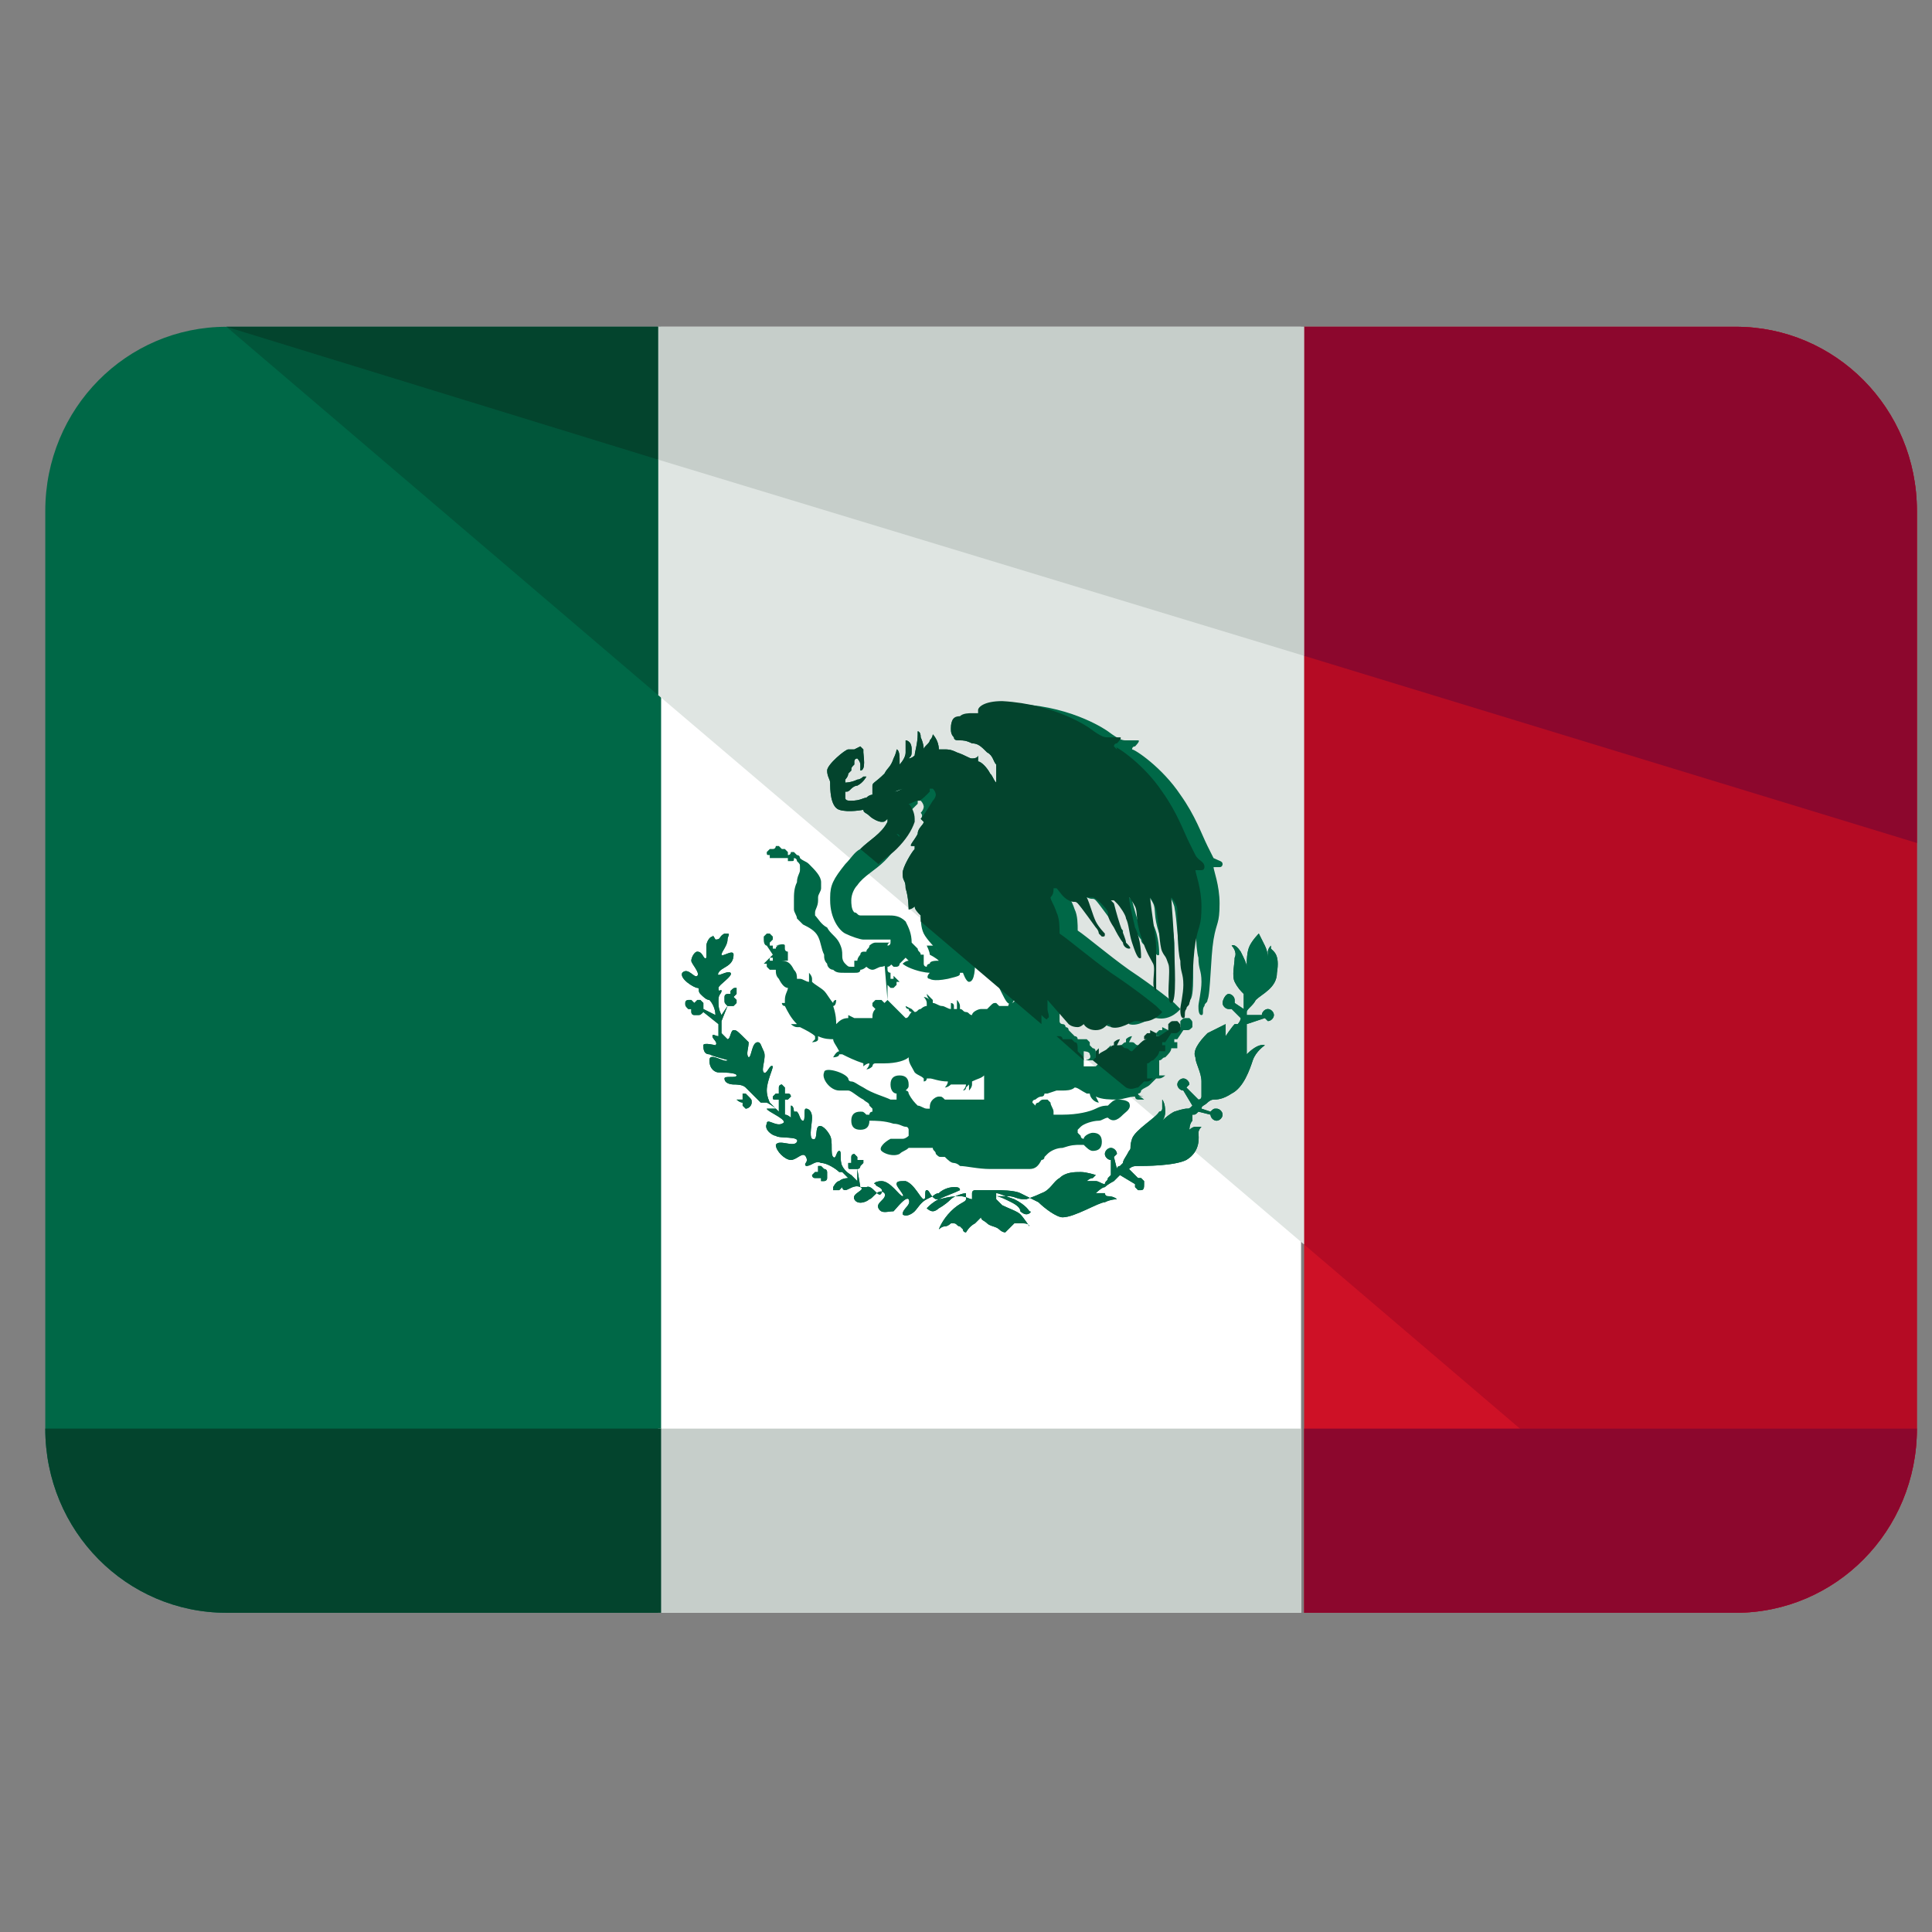 <?xml version="1.0" encoding="utf-8"?>
<!-- Generator: Adobe Illustrator 23.0.2, SVG Export Plug-In . SVG Version: 6.00 Build 0)  -->
<svg version="1.1" id="Capa_1" xmlns="http://www.w3.org/2000/svg" xmlns:xlink="http://www.w3.org/1999/xlink" x="0px" y="0px"
	 viewBox="0 0 512 512" style="enable-background:new 0 0 512 512;" xml:space="preserve">
<rect x="0" y="0" width="512" height="512" fill="#808080" stroke="none"/>
<style type="text/css">
	.st0{fill:#FFFFFF;}
	.st1{fill:#006847;}
	.st2{fill:#CE1126;}
	.st3{fill:#B50B24;}
	.st4{fill:#DFE5E2;}
	.st5{fill:#01563A;}
	.st6{fill:#8C072D;}
	.st7{fill:#C6CECA;}
	.st8{fill:#03442D;}
</style>
<rect x="174.4" y="86.6" class="st0" width="170.4" height="340.8"/>
<path class="st1" d="M174.4,86.6H60c-26.4,0-48,21.6-48,48.8v243.2c0,27.2,21.6,48.8,48,48.8h115.2V86.6H174.4z"/>
<path class="st2" d="M460,86.6H345.6v340.8H460c26.4,0,48-21.6,48-48.8V135.4C508,108.2,486.4,86.6,460,86.6z"/>
<path class="st3" d="M460,86.6H345.6v243.2L460,427.4c26.4,0,48-21.6,48-48.8V135.4C508,108.2,486.4,86.6,460,86.6z"/>
<polygon class="st4" points="345.6,329.8 345.6,86.6 174.4,86.6 174.4,184.2 "/>
<polygon class="st5" points="174.4,86.6 60,86.6 174.4,184.2 "/>
<path class="st6" d="M345.6,427.4H460c26.4,0,48-21.6,48-48.8H345.6V427.4z"/>
<rect x="174.4" y="378.6" class="st7" width="170.4" height="48.8"/>
<path class="st8" d="M12,378.6c0,27.2,21.6,48.8,48,48.8h115.2v-48.8H12z"/>
<path class="st6" d="M460,86.6H345.6v87.2L508,223.4v-88C508,108.2,486.4,86.6,460,86.6z"/>
<polygon class="st7" points="345.6,173.8 345.6,86.6 174.4,86.6 174.4,121.8 "/>
<polygon class="st8" points="174.4,86.6 60,86.6 174.4,121.8 "/>
<path id="SVGCleanerId_0" class="st1" d="M336.8,251.4C336.8,250.6,336.8,250.6,336.8,251.4c0-0.8,0-0.8,0-0.8s-0.8,0.8-0.8,1.6
	c0,0,0,0.8,0,1.6c0,0,0-1.6-0.8-3.2c-0.8-1.6-1.6-3.2-1.6-3.2l0,0l0,0c0,0-1.6,1.6-2.4,3.2c-0.8,1.6-0.8,4-0.8,5.6
	c0-0.8-0.8-2.4-1.6-4c-1.6-2.4-2.4-1.6-2.4-1.6l0,0l0,0l0,0c0,0,1.6,1.6,0.8,3.2c0,1.6-0.8,4.8,0,6.4c0.8,1.6,1.6,2.4,2.4,3.2
	c0,0.8,0,2.4,0,3.2l0,0v0.8l-2.4-1.6c0,0,0,0,0-0.8c0-0.8-0.8-1.6-1.6-1.6s-1.6,1.6-1.6,2.4c0,0.8,0.8,1.6,1.6,1.6h0.8l2.4,2.4
	c0,0.8-0.8,1.6-0.8,1.6s0,0-0.8,0l0,0c-0.8,0.8-2.4,3.2-2.4,3.2s0-0.8,0-1.6c0-0.8,0-1.6,0-1.6l0,0l0,0c0,0-1.6,0.8-4.8,2.4
	c-2.4,2.4-4,4.8-3.2,6.4c0,1.6,1.6,4,1.6,6.4c0,1.6,0,4,0,4l0,0c0,0,0,0.8-0.8,0.8l-3.2-3.2l0.8-0.8c0-0.8-0.8-1.6-1.6-1.6
	c-0.8,0-1.6,0.8-1.6,1.6s0.8,1.6,1.6,1.6l0,0l2.4,4c-0.8,0.8-0.8,0.8-1.6,0.8c0,0-0.8,0-3.2,0.8c-1.6,0.8-3.2,2.4-3.2,2.4
	s0.8-0.8,0.8-2.4c0-2.4-0.8-3.2-0.8-3.2l0,0l0,0c0,0,0,0.8,0,1.6v0.8c0,0,0,0.8-0.8,0.8c-0.8,1.6-6.4,4.8-7.2,7.2
	c-0.8,2.4,0,2.4-0.8,3.2c-0.8,1.6-1.6,2.4-1.6,3.2c0,0,0,0-0.8,0.8c0,0-0.8,0-0.8,0.8l-0.8-3.2l0.8-0.8c0-0.8-0.8-1.6-1.6-1.6
	c-0.8,0-1.6,0.8-1.6,1.6c0,0.8,0.8,1.6,1.6,1.6l0,0v4l-0.8,0.8c0,0.8-0.8,0.8-0.8,1.6l0,0l0,0l0,0c-0.8,0-1.6-0.8-2.4-0.8
	s-1.6,0-2.4,0c0,0,0.8-0.8,1.6-0.8c0.8-0.8,0.8-0.8,0.8-0.8l0,0c0,0-2.4-0.8-4-0.8s-4,0-5.6,1.6c-1.6,0.8-2.4,3.2-4.8,4
	c-1.6,0.8-4,1.6-4,1.6s0,0-0.8,0c-1.6,0-2.4-0.8-4-0.8s-3.2,0-3.2,0c0-0.8,0-0.8,0-0.8s0,0,0-0.8h-1.6l0,0H260l0,0l0,0h-1.6
	c0,0-0.8,0-0.8,0.8c0,0,0,0.8,0,1.6c-0.8,0-1.6-0.8-3.2-0.8c-3.2,0-4.8,0.8-5.6,0.8H248c-1.6-0.8-1.6-2.4-2.4-2.4
	c-0.8,0,0,2.4-0.8,2.4s-2.4-4-4.8-4.8c-1.6,0-2.4,0-2.4,0.8s2.4,3.2,1.6,3.2c-0.8,0-3.2-4-5.6-4c-1.6,0-2.4,0.8-1.6,0.8
	c0,0.8,2.4,0.8,1.6,2.4c-0.8,1.6-2.4-2.4-4-1.6c-0.8,0-1.6,0-1.6,0l0,0l-0.8-4.8c0,0,0.8,0,0.8-0.8l0.8-0.8c0,0,0,0,0-0.8l0,0
	c0,0,0,0-0.8,0c0,0,0,0-0.8,0l0,0v-0.8l-0.8-0.8c0,0-0.8,0-0.8,0.8v0.8v0.8h-0.8c0,0,0,0,0,0.8l0,0c0,0.8,0,0.8,0.8,0.8
	c0,0,0.8,0,1.6,0l0,0v3.2c-0.8-0.8-1.6-1.6-1.6-1.6l0,0c0,0-1.6-0.8-2.4-2.4c-0.8-1.6,0-4-0.8-4s-0.8,2.4-1.6,1.6s0-4-0.8-5.6
	s-2.4-3.2-3.2-2.4c-0.8,0.8,0,4-1.6,3.2c-0.8-0.8,0-4,0-5.6s-0.8-2.4-1.6-2.4s0,3.2-0.8,3.2s-0.8-1.6-1.6-2.4c-0.8,0-0.8,0-0.8,0
	s0-1.6-0.8-1.6c0,0,0,0,0,0.8s0,1.6,0,2.4c0,0-0.8-0.8-1.6-0.8v-4h0.8l0.8-0.8l0,0l0,0l0,0l0,0c0,0,0-0.8-0.8-0.8c0,0,0,0-0.8,0V289
	c0-0.8,0-0.8,0-0.8l-0.8-0.8c0,0-0.8,0-0.8,0.8v0.8v0.8l0,0h-0.8c0,0,0,0-0.8,0.8l0,0c0,0.8,0,0.8,0.8,0.8h0.8v3.2
	c-0.8-0.8-1.6-1.6-2.4-2.4c0,0-0.8-1.6-0.8-3.2c0-2.4,1.6-5.6,1.6-6.4c-0.8-0.8-1.6,2.4-2.4,1.6s0.8-4,0-5.6s-0.8-2.4-1.6-2.4
	c-1.6,0-1.6,4-2.4,4c-0.8-0.8,0-2.4,0-4c-3.2-3.2-3.2-3.2-4-3.2s-0.8,2.4-1.6,2.4c0,0-0.8-0.8-1.6-1.6c0-0.8,0-1.6,0-3.2l1.6-4h0.8
	c0.8,0,0.8,0,0.8,0l0.8-0.8V265l-0.8-0.8l0,0l0.8-0.8l0,0l0,0v-0.8v-0.8l0,0c-0.8,0-0.8,0-1.6,0.8v0.8l0,0l0,0l0,0c0,0,0,0-0.8,0
	c0,0-0.8,0-0.8,0.8v0.8c0,0.8,0,0.8,0.8,1.6l-1.6,2.4c-0.8-1.6-0.8-2.4-0.8-4s0.8-1.6,0.8-2.4s-0.8,0.8-0.8-0.8c0-0.8,4-3.2,3.2-4
	c-0.8-0.8-4,1.6-3.2,0s4-1.6,4-4.8c0-1.6-3.2,0.8-3.2,0s1.6-2.4,1.6-4c0-0.8,0.8-1.6,0-1.6c0,0,0,0-0.8,0c-1.6,0.8-0.8,1.6-2.4,1.6
	c0,0-0.8-1.6-0.8-0.8c-0.8,0-1.6,1.6-1.6,2.4c0,0.8,0,2.4,0,3.2c-0.8,0.8-0.8-1.6-2.4-1.6c-0.8,0-1.6,1.6-1.6,2.4s2.4,3.2,1.6,4
	c-0.8,0.8-2.4-2.4-4-0.8c-0.8,1.6,3.2,4,4,4s0,0.8,0.8,1.6c0.8,0.8,1.6,1.6,2.4,1.6c0.8,0.8,1.6,2.4,1.6,4l-3.2-1.6v-0.8v-0.8
	l-0.8-0.8h-0.8c0,0,0,0-0.8,0.8c0,0,0,0-0.8-0.8l0,0l0,0h-0.8c0,0-0.8,0-0.8,0.8l0,0c0,0.8,0,0.8,0.8,1.6c0,0,0,0,0.8,0l0,0l0,0l0,0
	c0,0,0,0,0,0.8c0,0,0,0.8,0.8,0.8h0.8c0.8,0,0.8,0,1.6-0.8l4,3.2c0,1.6,0,2.4,0,2.4l0,0l0,0v0.8c-0.8,0-1.6-0.8-1.6,0
	s1.6,1.6,0.8,2.4c0,0-3.2-0.8-3.2,0s0,2.4,1.6,2.4c1.6,0.8,5.6,1.6,4.8,1.6c-0.8,0.8-4.8-2.4-4.8,0s1.6,3.2,2.4,3.2
	c0.8,0,4.8,0,4.8,0.8s-3.2,0-3.2,0.8c0,1.6,2.4,1.6,2.4,1.6c0.8,0,2.4,0,3.2,0.8s3.2,3.2,4,4l0,0l0,0h-2.4c0-0.8,0-0.8-0.8-1.6
	l-0.8-0.8l0,0l0,0c0,0,0,0-0.8,0c0,0,0,0,0,0.8l0,0c0,0,0,0,0,0.8H196c-0.8,0-0.8,0-0.8,0l0,0l0,0l0,0c0,0,0.8,0.8,1.6,0.8l0,0l0,0
	l0,0v0.8c0,0,0,0,0.8,0.8l0,0c0.8,0,1.6-0.8,1.6-1.6h4c1.6,0.8,2.4,1.6,2.4,1.6l0,0l0,0l0,0l0,0c-0.8,0-2.4,0-2.4,0
	c0,0.8,6.4,3.2,4,4c-1.6,0.8-4-1.6-4,0c-0.8,1.6,1.6,3.2,2.4,3.2c0.8,0.8,6.4,0,5.6,1.6c-0.8,1.6-4.8-0.8-5.6,0.8c0,1.6,2.4,4,4,4
	s3.2-2.4,4-0.8s-0.8,1.6,0,2.4c1.6,0,2.4-1.6,4-0.8c1.6,0,4,1.6,4.8,2.4h-3.2c0,0,0-0.8-0.8-0.8l-0.8-0.8h-0.8v0.8c0,0,0,0,0,0.8
	l0,0c-0.8,0-0.8,0-0.8,0l-0.8,0.8c0,0,0,0.8,0.8,0.8h0.8h0.8l0,0v0.8h0.8l0,0c0,0,0.8,0,0.8-0.8v-0.8v-0.8h4
	c0.8,0.8,1.6,1.6,1.6,1.6s-1.6,0-2.4,0.8c-0.8,0-1.6,1.6-1.6,1.6s0,0,0,0.8l0,0l0,0l0,0l0,0h1.6l0.8-0.8c0,0,0,0.8,0.8,0.8
	s2.4-1.6,4-0.8c1.6,0.8-2.4,1.6-1.6,3.2s3.2,0.8,4,0c0.8,0,2.4-3.2,4-1.6c0.8,1.6-2.4,2.4-1.6,4c0.8,1.6,2.4,0.8,4,0.8
	c0.8-0.8,3.2-4,4-3.2c0.8,1.6-1.6,2.4-1.6,4c0.8,0.8,2.4,0,3.2-0.8s1.6-2.4,3.2-3.2c1.6-0.8,1.6-0.8,1.6-0.8l0,0
	c0,0,0.8-0.8,1.6-0.8c0.8-0.8,2.4-1.6,4-1.6c0.8,0,1.6,0,1.6,0.8c-1.6,0.8-4,1.6-5.6,2.4s-2.4,1.6-3.2,2.4l0,0c0,0,0.8,0.8,1.6,0.8
	s1.6-0.8,1.6-0.8s1.6-0.8,3.2-2.4c0.8-0.8,3.2-1.6,4-1.6c0,0.8,0,0.8,0,1.6c0,0.8-1.6,0.8-4,3.2c-2.4,2.4-3.2,4.8-3.2,4.8
	s0.8-0.8,1.6-0.8s1.6-0.8,1.6-0.8l0,0c0,0,0,0,0.8,0s0.8,0.8,1.6,0.8c0,0,0,0,0.8,0.8c0,0.8,0.8,0.8,0.8,0.8s0.8-1.6,2.4-2.4
	c0,0,0.8-0.8,1.6-1.6c0,0.8,0.8,0.8,1.6,1.6c0.8,0.8,2.4,0.8,3.2,1.6c0.8,0.8,1.6,0.8,1.6,0.8l0.8-0.8l0.8-0.8l0,0c0,0,0,0,0.8-0.8
	c0.8,0,0.8,0,0.8,0l0,0c0,0,0,0,1.6,0s1.6,0.8,1.6,0.8s-1.6-2.4-2.4-3.2c-0.8-0.8-3.2-1.6-4.8-2.4c-0.8-0.8-1.6-1.6-1.6-1.6l0,0V317
	c0.8,0,2.4,0.8,4,1.6c1.6,0.8,2.4,1.6,2.4,2.4c0,0,0.8,0.8,1.6,0.8c0.8,0,1.6-0.8,0.8-0.8l0,0l0,0l0,0l0,0c0,0-0.8-1.6-4-3.2
	c-2.4-0.8-4-1.6-4.8-1.6c0,0,0,0,0-0.8c0.8,0,4.8,0,6.4,0.8s3.2,1.6,4.8,2.4c1.6,1.6,4.8,4,6.4,4c3.2,0,9.6-4,11.2-4
	c1.6-0.8,3.2-0.8,3.2-0.8l0,0l0,0l0,0l0,0l0,0l0,0l0,0c0,0,0,0-0.8,0c0,0,0,0,0.8,0c0,0-0.8-0.8-2.4-0.8c-0.8,0-0.8-0.8-0.8-0.8
	c-0.8,0-2.4,0-2.4,0s1.6-1.6,2.4-1.6c0.8-0.8,2.4-1.6,2.4-1.6l0,0c0,0,0.8-0.8,1.6-1.6l4,2.4l0,0v0.8l0,0l0,0l0,0l0.8,0.8h0.8
	c0.8,0,0.8-0.8,0.8-1.6V313l-0.8-0.8h-0.8l0,0l-2.4-2.4c0.8-0.8,1.6-0.8,2.4-0.8c1.6,0,9.6,0,12.8-1.6c4-2.4,3.2-6.4,3.2-7.2
	c0-0.8,0.8-1.6,0.8-1.6s-0.8,0-1.6,0c-0.8,0-1.6,0.8-1.6,0.8s0-1.6,0.8-2.4c0-0.8,0-0.8,0-1.6l0,0l0,0c0.8,0,0.8,0,1.6-0.8l3.2,0.8
	c0,0.8,0.8,1.6,1.6,1.6c0.8,0,1.6-0.8,1.6-1.6c0-0.8-0.8-1.6-1.6-1.6c-0.8,0-0.8,0-1.6,0.8l-2.4-0.8c0-0.8,0.8-0.8,1.6-1.6
	c0,0,0.8-0.8,1.6-0.8c0.8,0,2.4,0,4.8-1.6c3.2-1.6,4.8-6.4,5.6-8.8c0.8-2.4,3.2-4,3.2-4l0,0c0,0-1.6-0.8-4.8,2.4c0,0,0-2.4,0-4
	c0-0.8,0-1.6,0-2.4v-0.8l0,0v-0.8l4.8-1.6l0.8,0.8c0.8,0,1.6-0.8,1.6-1.6c0-0.8-0.8-1.6-1.6-1.6c-0.8,0-1.6,0.8-1.6,1.6h-4v-0.8
	c0-0.8,1.6-1.6,2.4-3.2c1.6-1.6,5.6-3.2,5.6-7.2l0,0C339.2,253,337.6,252.2,336.8,251.4z M224.8,304.2L224.8,304.2L224.8,304.2
	L224.8,304.2z M264,317.8C264,317.8,263.2,317.8,264,317.8C263.2,317.8,263.2,317.8,264,317.8L264,317.8z M295.2,313L295.2,313
	L295.2,313z M316.8,294.6L316.8,294.6L316.8,294.6z"/>
<g>
	<path class="st1" d="M190.4,273L190.4,273L190.4,273z"/>
	<path class="st1" d="M203.2,250.6l1.6,2.4l-0.8,0.8h0.8v0.8H204v-0.8l-1.6,1.6c0,0,0,0,0.8,0v0.8l0.8,0.8c0,0,0.8,0,1.6,0l0,0
		c0,0.8,0,1.6,0.8,2.4c0.8,1.6,1.6,2.4,2.4,2.4c0,0.8-0.8,1.6-0.8,3.2v0.8l0,0h-0.8c0,0,0,0.8,0.8,0.8l0,0c0.8,1.6,1.6,3.2,3.2,4.8
		l0,0h-1.6c0,0,0.8,0.8,1.6,0.8h0.8c1.6,0.8,3.2,1.6,4,2.4c0,0,0,0,0,0.8l-0.8,0.8l0,0c0,0,1.6,0,1.6-0.8v-0.8
		c1.6,0.8,3.2,0.8,4,0.8l0,0l0,0l0,0c0,0.8,0.8,1.6,1.6,3.2l0,0c-0.8,0-1.6,1.6-1.6,1.6s1.6,0,1.6-0.8c0,0,0,0,0.8,0
		c1.6,0.8,3.2,1.6,5.6,2.4c0,0.8,0,0.8,0,0.8s0.8-0.8,1.6-0.8l0,0l0,0l0,0c0,0.8-0.8,1.6-0.8,1.6s0.8,0,1.6-0.8c0,0,0-0.8,0.8-0.8
		h0.8c0.8,0,0.8,0,1.6,0c3.2,0,5.6-0.8,6.4-1.6c0,1.6,0.8,2.4,1.6,4c0.8,0.8,1.6,0.8,2.4,1.6v0.8H244h0.8c0,0,0.8,0,0.8-0.8h0.8
		c0.8,0,2.4,0.8,4.8,0.8c0,0.8-0.8,1.6-0.8,1.6s0.8,0,1.6-0.8l0,0c0.8,0,1.6,0,1.6,0c0.8,0,1.6,0,2.4,0l0,0c0,0.8-0.8,1.6-0.8,1.6
		s0.8,0,0.8-0.8l0.8-0.8c0,0.8,0,1.6,0,1.6s0.8-0.8,0.8-1.6c0,0,0,0,0-0.8l0,0c1.6-0.8,2.4-0.8,3.2-1.6c0,0,0,0,0,0.8s0,1.6,0,3.2
		c0,0.8,0,1.6,0,2.4c-0.8,0-0.8,0-1.6,0l0,0c-0.8,0-3.2,0-3.2,0l0,0c0,0,0,0-0.8,0h-0.8c0,0,0,0-0.8,0s-1.6,0-1.6,0l0,0h-0.8h-0.8
		l0,0c-0.8-0.8-0.8-0.8-1.6-0.8l0,0c-0.8,0-1.6,0.8-1.6,0.8c-0.8,0.8-0.8,1.6-0.8,2.4l0,0c0,0,0,0-0.8,0s-1.6-0.8-2.4-0.8
		c-0.8-0.8-1.6-1.6-2.4-3.2c0-0.8-0.8-0.8-0.8-0.8c0.8-0.8,0.8-0.8,0.8-1.6c0-1.6-0.8-2.4-2.4-2.4s-2.4,0.8-2.4,2.4s0.8,2.4,1.6,2.4
		v0.8v0.8l0,0l0,0l0,0c0,0-0.8,0-1.6,0c-1.6-0.8-4.8-1.6-7.2-3.2c-1.6-0.8-2.4-1.6-3.2-1.6s-0.8-0.8-0.8-0.8l0,0
		c-0.8-1.6-6.4-3.2-6.4-1.6c-0.8,1.6,1.6,4.8,4,4.8c0.8,0,1.6,0,2.4,0c0.8,0,2.4,1.6,4,2.4c0.8,0.8,1.6,0.8,1.6,1.6l0.8,0.8l0,0l0,0
		v0.8c0,0-0.8,0-0.8,0.8c0,0,0,0-0.8,0c-0.8-0.8-0.8-0.8-1.6-0.8c-1.6,0-2.4,0.8-2.4,2.4s0.8,2.4,2.4,2.4c1.6,0,2.4-0.8,2.4-2.4l0,0
		c1.6,0,4,0,6.4,0.8c1.6,0,2.4,0.8,3.2,0.8s0.8,0.8,0.8,0.8v0.8l0,0v0.8c0,0-0.8,0.8-1.6,0.8h-0.8l0,0c-0.8,0-1.6,0-2.4,0
		c-1.6,0.8-3.2,2.4-2.4,3.2c0.8,0.8,3.2,1.6,4.8,0.8c0.8-0.8,1.6-0.8,2.4-1.6c0,0,0,0,0.8,0s2.4,0,4,0c0.8,0,1.6,0,1.6,0l0,0
		c0,0.8,0.8,0.8,0.8,1.6c0.8,0.8,0.8,0.8,1.6,0.8c0,0,0,0,0.8,0l0,0c0.8,0.8,1.6,1.6,2.4,1.6c0,0,0.8,0,1.6,0.8c1.6,0,4.8,0.8,8,0.8
		c2.4,0,4,0,6.4,0c0.8,0,1.6,0,2.4,0s0.8,0,1.6,0c1.6,0,2.4-0.8,3.2-2.4c0,0,0.8,0,0.8-0.8c0,0,0,0,0.8-0.8s2.4-1.6,4-1.6
		c2.4-0.8,3.2-0.8,4.8-0.8h0.8c0.8,0.8,1.6,1.6,2.4,1.6c1.6,0,2.4-0.8,2.4-2.4s-0.8-2.4-2.4-2.4c-0.8,0-2.4,0.8-2.4,1.6
		c0,0-0.8,0-0.8-0.8l-0.8-0.8v-0.8l0,0l0,0c0,0,0,0,0.8-0.8s3.2-1.6,4.8-1.6c0.8,0,1.6-0.8,2.4-0.8l0,0l0,0c1.6,1.6,3.2,0,4-0.8
		s2.4-1.6,1.6-3.2c-0.8-0.8-2.4-0.8-3.2-0.8c-0.8,0-1.6,0.8-2.4,1.6c-0.8,0-1.6,0-3.2,0.8s-4.8,1.6-8.8,1.6c-0.8,0-2.4,0-2.4,0v-0.8
		c0-0.8-0.8-1.6-0.8-2.4l-0.8-0.8h-0.8c-0.8,0-0.8,0-1.6,0.8c0,0-0.8,0-0.8,0.8l0,0l-0.8-0.8c0-0.8,0.8-0.8,0.8-0.8s0.8-0.8,1.6-0.8
		c0.8,0,0.8-0.8,0.8-0.8s0,0,0.8,0l2.4-0.8c0.8,0,0.8,0,1.6,0c0.8,0,2.4,0,3.2-0.8c0.8,0,1.6,0.8,3.2,1.6h0.8c0,0,0,0.8,0.8,1.6
		c0.8,0.8,1.6,0.8,1.6,0.8l-0.8-1.6l0,0c1.6,0.8,4,0.8,5.6,0.8l0,0c1.6,0,3.2-0.8,4.8-0.8c0,0,0,0.8,0.8,0.8s1.6,0,1.6,0
		s-0.8-0.8-1.6-0.8c0,0,0,0-0.8-0.8l0,0l0.8,0.8c0.8,0,1.6,0,1.6,0s-1.6,0-1.6-0.8l0,0c0,0,0.8,0,0.8-0.8c0.8-0.8,1.6-0.8,2.4-1.6
		l0.8-0.8c0,0,0,0,0.8-0.8h0.8c0.8,0,1.6-0.8,1.6-0.8H308h-0.8l0,0v-0.8c0-0.8,0-1.6,0-2.4c0,0,0,0,0-0.8c0.8,0,0.8-0.8,1.6-0.8
		c0.8-0.8,1.6-1.6,1.6-2.4l0,0c0,0,0.8,0,1.6,0V277l0,0v-1.6v0.8c0,0,0,0-0.8,0l0,0c0,0,0,0,0-0.8c0,0,0,0,0.8,0l0,0l1.6-2.4h0.8
		c0.8,0,0.8,0,1.6-0.8v-0.8c0-0.8,0-0.8-0.8-1.6l0,0h-0.8c-0.8,0-0.8,0-1.6,0.8v0.8c0,0,0,0,0,0.8l-2.4,1.6l0,0l0,0l0,0h-0.8V273
		l0,0l-1.6-0.8c0,0,0,0,0,0.8h-0.8l-0.8,0.8l0,0v0.8h0.8c-0.8,0-1.6,0.8-2.4,1.6c-0.8,0.8-0.8,0.8-1.6,1.6c-0.8,0-0.8-0.8-1.6-0.8
		c-0.8,0-0.8-0.8-1.6-0.8h-0.8l0,0l0,0l0,0l0.8-1.6c0,0-0.8,0-1.6,0.8v0.8c-0.8,0-0.8,0.8-1.6,0.8c-0.8,0.8-1.6,0.8-2.4,1.6l0,0
		c0-0.8,0-1.6,0-1.6l-0.8,0.8c0,0,0,0.8,0,1.6l0,0c-0.8,0.8-1.6,1.6-2.4,2.4l-0.8,0.8c0,0-0.8,0-1.6,0l0,0c-0.8,0-1.6,0-1.6,0
		s0,0,0-0.8l0,0l0,0l0,0c0-0.8,0-0.8,0-1.6c0-0.8,0-1.6,0-1.6s1.6,0,1.6,0.8c0.8,1.6-1.6,1.6-1.6,1.6s0.8,0,1.6,0l0,0h0.8
		c0,0,0.8,0,0.8-0.8l0,0l0,0v-0.8c0-0.8,0-1.6-0.8-1.6l0,0l0,0l0,0l0,0c-0.8-0.8-0.8-0.8-0.8-0.8l0,0l0,0l0,0l0,0v-0.8l-0.8-0.8
		h-0.8c-0.8,0-0.8,0-1.6,0c0,0,0-0.8-0.8-0.8l-0.8-0.8l0,0l0,0c0,0,0,0-0.8-0.8c0-0.8-0.8-0.8-0.8-0.8l0,0c0,0,0-0.8-0.8-0.8
		c0,0-0.8,0-0.8-0.8s0-1.6,0-2.4c0.8,0.8,1.6,1.6,1.6,0.8c0.8,0,0-1.6,0-2.4c0,0,0-0.8,0-1.6c0,0,0,0,0-0.8l5.6,6.4
		c0,0,0.8,0.8,2.4,0.8c0.8,0,1.6-0.8,1.6-0.8s0.8,1.6,3.2,1.6c1.6,0,2.4-0.8,3.2-1.6c0.8,0,0.8,0.8,0.8,0.8c2.4,0.8,5.6-1.6,6.4-1.6
		h0.8c4,0.8,6.4-2.4,6.4-2.4l-1.6-1.6l0,0l0,0l0,0l0,0c0,0-4.8-4-12-8.8c-5.6-4-11.2-8.8-13.6-10.4c0-1.6,0-4-0.8-5.6
		c-0.8-2.4-1.6-3.2-1.6-4c0.8-0.8,0.8-1.6,0.8-2.4c0,0,0,0,0.8,0c0.8,0.8,1.6,2.4,3.2,3.2s1.6,0,2.4,0.8s4.8,6.4,4.8,6.4l0,0
		c0.8,0.8,0.8,1.6,0.8,1.6l0,0l0.8,0.8c0.8,0,0.8,0,0.8-0.8c0,0-1.6-1.6-2.4-3.2c-0.8-1.6-1.6-4.8-2.4-6.4l0,0c0,0,0.8,0,1.6,0
		c0.8,0,4,3.2,4,4s0,1.6,1.6,4c1.6,3.2,2.4,4,2.4,4l0,0l0,0c0,0.8,0.8,1.6,1.6,1.6c0.8,0,0-0.8-0.8-1.6c0-0.8-0.8-2.4-1.6-4.8
		c-0.8-2.4-1.6-5.6-1.6-5.6s0,0-0.8-0.8c0,0,0,0,0.8,0l0.8,0.8l0,0c0.8,0.8,2.4,3.2,2.4,4c0.8,1.6,0.8,4,1.6,6.4
		c0.8,2.4,1.6,4.8,2.4,4c0-0.8,0-4.8-1.6-8c-0.8-3.2-1.6-7.2-1.6-8l0,0c0,0,0.8,0.8,1.6,2.4c0.8,1.6,0,3.2,1.6,8s2.4,5.6,3.2,7.2
		c0.8,1.6-0.8,6.4,0.8,7.2c0,0,0-8,0-10.4s0-2.4-0.8-8s-0.8-6.4-0.8-6.4l0,0c0,0,0.8,0.8,1.6,3.2c0.8,4,0.8,9.6,1.6,11.2
		c0.8,1.6,0.8,0.8,1.6,3.2c0.8,1.6-0.8,10.4,0.8,10.4c1.6,0,0.8-11.2,0.8-14.4s-0.8-12.8-0.8-13.6l0,0c0.8,0.8,1.6,2.4,1.6,3.2l0,0
		l0,0c0,2.4,0,11.2,0.8,13.6c0,3.2,0.8,3.2,0.8,6.4c0,2.4-0.8,5.6-0.8,6.4s0,2.4,0.8,2.4s0-1.6,0.8-2.4c0-0.8,0.8-0.8,0.8-1.6
		c0.8-1.6,0.8-11.2,1.6-16s1.6-4,1.6-9.6c0-4.8-1.6-8.8-1.6-9.6c0.8,0,0.8,0,1.6,0c0.8,0,0.8-0.8,0.8-0.8c0-0.8-0.8-0.8-2.4-1.6
		l-1.6-3.2c-1.6-3.2-3.2-8-7.2-13.6c-4.8-7.2-12-12-12.8-12l0,0l0,0l0,0l0,0l0,0c0,0,0-0.8,0.8-0.8c0,0,1.6-1.6,0.8-1.6
		c-0.8,0-2.4,0-3.2,0c-0.8,0-1.6,0-4.8-2.4c0,0-8.8-6.4-23.2-7.2c-4.8,0-6.4,1.6-6.4,2.4l0,0c0,0,0,0,0,0.8c0,0-0.8,0-1.6,0
		s-2.4,0-3.2,0.8c-6.4-0.8-7.2,0-7.2,2.4l0,0c0,0.8,0,1.6,0.8,2.4c0,0.8,0.8,0.8,1.6,0.8s1.6,0,3.2,0.8c1.6,0,2.4,0.8,4,2.4
		c1.6,0.8,1.6,2.4,2.4,3.2c0,0.8,0,1.6,0,2.4c0,0.8,0,1.6,0,1.6s0,0,0,0.8c-0.8-0.8-0.8-1.6-1.6-2.4c-0.8-1.6-2.4-3.2-3.2-3.2
		c0-0.8,0-1.6,0-1.6s0,0.8-1.6,0.8c-0.8,0-1.6-0.8-4-1.6c-1.6-0.8-2.4-0.8-3.2-0.8l0,0c0,0,0,0-0.8,0h-0.8c0-2.4-1.6-4-1.6-4l0,0
		l0,0l0,0l0,0l0,0l0,0c0,0,0,0.8-0.8,1.6c0,0.8-1.6,1.6-1.6,2.4c0-1.6-0.8-3.2-0.8-3.2l0,0c0-1.6-0.8-1.6-0.8-1.6l0,0l0,0l0,0l0,0
		c0,0,0,0,0,0.8c0,2.4-0.8,4.8-0.8,5.6c-0.8,0.8-1.6,0.8-1.6,0.8c0.8-0.8,0.8-0.8,0.8-2.4c0-2.4-1.6-2.4-1.6-2.4l0,0l0,0l0,0l0,0
		c0,0,0,0.8,0,3.2c0,1.6-1.6,3.2-1.6,3.2s0-0.8,0-1.6c0-2.4-0.8-2.4-0.8-2.4l0,0l0,0l0,0l0,0l0,0l0,0l0,0l0,0l0,0c0,0,0,0.8-0.8,2.4
		c-0.8,2.4-1.6,2.4-2.4,4c-2.4,2.4-3.2,2.4-3.2,3.2v0.8l0,0l0,0l0,0l0,0l0,0l0,0l0,0l0,0l0,0l0,0l0,0l0,0l0,0l0,0l0,0l0,0
		c0,0,0,0,0,0.8c0,0,0,0,0,0.8l0,0l0,0l0,0l0,0c0,0-0.8,0-1.6,0.8l0,0c-0.8,0-1.6,0.8-4,0.8c-0.8,0-1.6,0-1.6-0.8s0-0.8,0-1.6
		c0.8,0,0.8,0,1.6-0.8c0,0,0.8-0.8,1.6-0.8c1.6-0.8,2.4-2.4,2.4-2.4l0,0c0,0,0,0-0.8,0c0,0-0.8,0.8-1.6,0.8
		c-1.6,0.8-3.2,0.8-3.2,0.8s0,0,0-0.8l0,0c0,0,0.8-0.8,0.8-1.6l0.8-0.8c0-0.8,0-0.8,0.8-1.6v-0.8c0,0,0-0.8,0.8-0.8
		c0,0,0.8,0.8,0.8,1.6s0,1.6,0,1.6c1.6,0,0.8-4,0.8-4.8l0,0v-0.8l-0.8-0.8l-1.6,0.8c0,0-0.8,0-1.6,0s-5.6,4-5.6,5.6s0.8,2.4,0.8,3.2
		l0,0l0,0c0,1.6,0,6.4,2.4,7.2s6.4,0,6.4,0l0,0c0,0.8,0.8,0.8,1.6,1.6s2.4,1.6,3.2,1.6s0.8,0,1.6-0.8l0,0l0,0v0.8l0,0l0,0l0,0
		c-1.6,3.2-4.8,4.8-7.2,7.2c-1.6,0.8-2.4,2.4-4,4c-3.2,4-4,5.6-4,8.8c0,0,0,0,0,0.8c0,4.8,2.4,8,4,8.8s4,1.6,4.8,1.6l0,0l0,0l0,0
		c0,0,0.8,0,1.6,0s1.6,0,3.2,0c0.8,0,1.6,0,1.6,0c0.8,0,0.8,0,0.8,0s0,0,0,0.8c0,0,0,0.8-0.8,0.8l0,0c0-0.8,0.8-0.8,0.8-0.8h-0.8
		h-0.8c0,0,0,0-0.8,0c0,0-0.8,0-1.6,0l0,0c-0.8,0-1.6,0.8-1.6,0.8c0,0.8-0.8,0.8-0.8,1.6l0,0c0,0,0,0-0.8,0c0,0-0.8,0-0.8,0.8
		c0,0-0.8,0.8-0.8,1.6l0,0c0,0,0,0-0.8,0c0,0,0,0.8,0,1.6l0,0h-0.8c-0.8,0-0.8,0-1.6-0.8s-0.8-1.6-0.8-2.4c0-0.8,0-1.6-0.8-3.2
		c-0.8-1.6-2.4-2.4-3.2-4c-1.6-0.8-2.4-2.4-3.2-3.2v-0.8c0-0.8,0.8-1.6,0.8-3.2v-0.8c0-0.8,0.8-1.6,0.8-2.4v-0.8v-0.8
		c0-1.6-1.6-3.2-3.2-4.8c-0.8-0.8-1.6-0.8-2.4-1.6l0,0c0,0,0-0.8-0.8-0.8l-0.8-0.8l0,0c0,0,0,0-0.8,0c0,0,0,0.8-0.8,0.8l0,0l0,0l0,0
		l0,0c0,0,0,0,0-0.8L208,225l0,0c0,0,0,0-0.8,0l0,0l0,0l-0.8-0.8l0,0h-0.8c0,0,0,0.8-0.8,0.8l0,0l0,0l0,0H204l-0.8,0.8l0,0
		c0,0.8,0,0.8,0.8,0.8l0,0l0,0l0,0l0,0v0.8c0,0,0,0,0.8,0c0,0,0,0,0.8,0h0.8l0,0h0.8c0.8,0,1.6,0,1.6,0l0,0l0,0l0,0c0,0,0,0,0,0.8
		c0,0,0,0,0.8,0l0,0c0.8,0,0.8,0,0.8-0.8l0,0c0,0,0.8,0,0.8,0.8c0.8,0.8,0.8,0.8,0.8,1.6c0,0,0,0,0,0.8s-0.8,1.6-0.8,3.2
		c-0.8,1.6-0.8,3.2-0.8,4.8v0.8c0,0.8,0,0.8,0,1.6s0.8,1.6,0.8,2.4c0.8,0.8,0.8,0.8,1.6,1.6c1.6,0.8,3.2,1.6,4,3.2s0.8,3.2,1.6,4.8
		c0,0.8,0,1.6,0.8,2.4c0,0.8,0.8,1.6,1.6,1.6c0.8,0.8,1.6,0.8,3.2,0.8l0,0c0,0,0,0,0.8,0s0.8,0,1.6,0s1.6,0,1.6-0.8
		c0.8,0,1.6-0.8,1.6-0.8s0.8,0.8,1.6,0.8l0,0c0.8,0,1.6-0.8,2.4-0.8c0.8,0,1.6-0.8,1.6-0.8l0,0c0.8,0,0.8,0,0.8,0l0,0l0.8,0.8h0.8
		l0,0l0,0c0,0,0.8,0,0.8-0.8c0.8-0.8,1.6-1.6,1.6-1.6l0,0l0.8,0.8l0,0c-0.8,0-1.6,0.8-1.6,0.8l0,0l0,0l0,0l0,0l0,0
		c0,0,0.8,0.8,3.2,1.6c2.4,0.8,4,0.8,4,0.8l0,0l0,0l0,0l0,0c-0.8,0.8-0.8,1.6,0,1.6l0,0l0,0l0,0l0,0l0,0c0,0,0.8,0.8,4.8,0
		c3.2-0.8,3.2-0.8,3.2-1.6c0.8,0,0.8,0,0.8,0l0,0l0,0l0,0l0,0l0,0c0,0,0.8,2.4,1.6,2.4c1.6,0,1.6-4,1.6-5.6c2.4,2.4,4,4.8,4,4.8
		s0.8,0.8,1.6,0.8l0,0l0,0c0,0,0.8,1.6,1.6,3.2c0.8,1.6,1.6,3.2,2.4,2.4c0.8,0,0.8-1.6,0.8-1.6l0,0v-0.8l0,0c0,0,0.8,0.8,1.6,1.6
		l0,0c0,0,0,0-0.8,0s-0.8,0.8-1.6,0.8c0,0-0.8,0-0.8,0.8h-0.8l0,0l0,0l0,0c0,0,0,0-0.8,0l0,0c-0.8,0-0.8,0-0.8,0l0,0l-0.8-0.8l0,0
		c-0.8,0-0.8,0-1.6,0.8l-0.8,0.8c0,0-0.8,0-1.6,0s-2.4,0.8-2.4,1.6l0,0c-0.8,0-0.8-0.8-1.6-0.8c-0.8,0-0.8-0.8-1.6-0.8v-0.8
		c0-0.8-0.8-1.6-0.8-1.6s0,0.8,0,1.6v0.8l0,0h-0.8v-0.8c0-0.8-0.8-0.8-0.8-0.8v0.8v0.8l0,0c-0.8,0-1.6-0.8-2.4-0.8
		c-0.8,0-1.6-0.8-2.4-0.8V265l-1.6-1.6c0,0,0,0.8,0.8,1.6c-0.8-0.8-1.6-0.8-1.6-0.8s0.8,0.8,0.8,1.6c0,0,0,0,0,0.8
		c-0.8,0-1.6,0.8-1.6,0.8c-0.8,0-0.8,0.8-1.6,0.8c0,0,0,0-0.8-0.8l-1.6-0.8c0,0,0,0.8,0.8,0.8c0,0.8,0.8,0.8,0.8,0.8l0,0
		c-0.8,0.8-0.8,1.6-1.6,1.6c-0.8-0.8-1.6-1.6-3.2-3.2c-0.8-0.8-0.8-0.8-1.6-1.6v-0.8c0-0.8,0-2.4,0-3.2l0.8,0.8c0,0,0,0,0.8,0
		l0.8-0.8v-0.8c0,0,0,0,0.8,0l-1.6-1.6v0.8H236l0,0c0,0,0,0,0-0.8c0,0,0,0,0-0.8c0,0-0.8,0-0.8-0.8v-0.8l0,0c0.8,0,0.8-0.8,1.6-0.8
		l0,0c0-0.8-0.8-0.8-0.8-1.6l0,0l0,0l0,0l0,0c-0.8,0-0.8,0.8-1.6,0.8l0,0v0.8l0.8,9.6l0,0l0,0l0,0c0,0,0,0-0.8,0.8l-0.8-0.8l0,0H232
		l0,0l-0.8,0.8v0.8l0,0l0.8,0.8l0,0c-0.8,0.8-0.8,1.6-0.8,2.4c-0.8,0-1.6,0-2.4,0c0,0,0,0-0.8,0s-0.8,0-1.6,0l0,0l-1.6-0.8v0.8l0,0
		c-1.6,0-2.4,0.8-3.2,1.6c0-0.8,0-2.4-0.8-4.8c0.8,0,0.8-1.6,0.8-1.6s-0.8,0-0.8,0.8l0,0c-0.8-0.8-1.6-2.4-2.4-3.2
		c-0.8-0.8-2.4-1.6-3.2-2.4c0,0,0,0,0-0.8c0-0.8-0.8-1.6-0.8-1.6s0,0.8,0,1.6c0,0,0,0,0,0.8c-0.8,0-1.6-0.8-2.4-0.8h-0.8
		c0-0.8,0-1.6-0.8-2.4c-0.8-1.6-1.6-2.4-3.2-2.4c0,0,0.8,0,1.6,0c0,0,0,0,0-0.8v-1.6c0,0-0.8,0-0.8-0.8c0,0,0,0,0-0.8s-2.4,0-2.4,0
		h0.8c0,0-0.8,0-0.8,0.8l0,0c0,0,0,0-0.8,0v-0.8c0,0,0,0-0.8,0v-0.8l0.8-0.8v-0.8l-0.8-0.8h-0.8l0,0l-0.8,0.8v0.8
		C202.4,250.6,203.2,250.6,203.2,250.6z M236,268.2L236,268.2L236,268.2L236,268.2z M276,238.6L276,238.6L276,238.6L276,238.6
		L276,238.6z M236,253C236,253,236,252.2,236,253L236,253L236,253L236,253z M262.4,210.6L262.4,210.6L262.4,210.6L262.4,210.6z
		 M230.4,242.6L230.4,242.6c-0.8,0-1.6,0-1.6,0H228c-0.8,0-0.8-0.8-1.6-0.8c-0.8-0.8-0.8-2.4-0.8-3.2l0,0c0-1.6,0.8-3.2,1.6-4
		c1.6-2.4,4.8-4,7.2-6.4s4-4.8,4.8-7.2c0,0,0,0,0-0.8c0-1.6-0.8-3.2-1.6-4c0.8,0,1.6-0.8,2.4-0.8c0.8,0,1.6-0.8,2.4-1.6l0.8-0.8
		v-0.8l0,0l0,0l0,0l0,0l0,0l0,0l0,0l0,0h0.8c0.8,0.8,0.8,1.6,0.8,1.6l0,0l0,0l0,0l0,0l0,0c0,0,0,0.8-0.8,1.6c0.8,0.8,0,1.6,0,1.6
		s0,0,0.8,0.8l0,0l0,0l0,0l0,0c0,0.8-1.6,1.6-1.6,3.2c-0.8,1.6-2.4,3.2-1.6,3.2s0.8,0,0.8,0l0,0l0,0l0,0c0,0,0,0,0,0.8
		c-0.8,0.8-3.2,4.8-3.2,6.4c0,2.4,0.8,1.6,0.8,4c0.8,2.4,0.8,5.6,0.8,5.6l0,0c0,0,0.8,0,1.6-0.8c0,0.8,0.8,1.6,1.6,2.4
		c0,0.8,0,3.2,0.8,4.8s3.2,4,4,4.8l0,0l-0.8-0.8c0,0,0-0.8-0.8-0.8s-1.6,0-1.6,0l0,0l0,0c0,0,0.8,1.6,0.8,2.4c0,0,1.6,0.8,2.4,1.6
		c-0.8,0-2.4,0-2.4,0.8c0,0-0.8,0-0.8,0.8c0,0-0.8,0-0.8-0.8c0,0,0,0,0-0.8l0,0v-0.8l0,0V253c0,0,0,0-0.8,0l0,0
		c0-0.8-0.8-0.8-0.8-1.6c-0.8-0.8-0.8-0.8-1.6-1.6l0,0c0-2.4-0.8-4-1.6-5.6c-1.6-1.6-3.2-1.6-4.8-1.6
		C234.4,242.6,232,242.6,230.4,242.6z M242.4,251.4L242.4,251.4L242.4,251.4L242.4,251.4L242.4,251.4z M257.6,225L257.6,225
		L257.6,225L257.6,225z M251.2,217.8L251.2,217.8L251.2,217.8L251.2,217.8z M257.6,225L257.6,225L257.6,225L257.6,225z M252,217.8
		L252,217.8L252,217.8L252,217.8z M252,217.8L252,217.8L252,217.8L252,217.8z M249.6,213.8L249.6,213.8L249.6,213.8L249.6,213.8z
		 M250.4,216.2c0,0,0-0.8-0.8-0.8C249.6,215.4,249.6,215.4,250.4,216.2z M244.8,223.4L244.8,223.4L244.8,223.4L244.8,223.4z
		 M254.4,207.4L254.4,207.4L254.4,207.4L254.4,207.4z M236.8,220.2L236.8,220.2L236.8,220.2L236.8,220.2L236.8,220.2z M237.6,221
		L237.6,221l0.8,0.8l0,0C238.4,221,237.6,221,237.6,221z M248,217c-0.8,0-0.8,0.8-1.6,0.8C246.4,217.8,247.2,217.8,248,217z
		 M258.4,213.8C258.4,213.8,257.6,213.8,258.4,213.8C257.6,213.8,258.4,213.8,258.4,213.8C258.4,213,258.4,213.8,258.4,213.8z
		 M256,216.2L256,216.2L256,216.2L256,216.2L256,216.2L256,216.2L256,216.2L256,216.2L256,216.2L256,216.2z M238.4,221.8
		L238.4,221.8L238.4,221.8L238.4,221.8L238.4,221.8z M248,252.2L248,252.2L248,252.2z M259.2,212.2L259.2,212.2L259.2,212.2z
		 M274.4,240.2L274.4,240.2L274.4,240.2L274.4,240.2L274.4,240.2z M274.4,239.4L274.4,239.4L274.4,239.4L274.4,239.4z M236.8,209.8
		L236.8,209.8L236.8,209.8c0.8,0,1.6-0.8,3.2-0.8C238.4,209,238.4,209.8,236.8,209.8z M230.4,231.4L230.4,231.4
		C230.4,231.4,230.4,230.6,230.4,231.4L230.4,231.4z M273.6,269L273.6,269L273.6,269L273.6,269z M248.8,199.4L248.8,199.4
		C248.8,198.6,248.8,198.6,248.8,199.4z M222.4,252.2v-0.8l0,0V252.2C223.2,252.2,222.4,252.2,222.4,252.2z M295.2,198.6l-0.8-0.8
		l0,0C295.2,197.8,295.2,197.8,295.2,198.6z M236,197.8L236,197.8L236,197.8L236,197.8z M229.6,209L229.6,209L229.6,209L229.6,209z
		 M227.2,257L227.2,257L227.2,257L227.2,257z M208.8,232.2L208.8,232.2L208.8,232.2L208.8,232.2z M247.2,272.2
		C247.2,273,247.2,273,247.2,272.2C247.2,273,247.2,273,247.2,272.2C247.2,273,247.2,273,247.2,272.2z M207.2,254.6
		C208,254.6,208,254.6,207.2,254.6C208,254.6,207.2,254.6,207.2,254.6L207.2,254.6L207.2,254.6z"/>
	<path class="st1" d="M290.4,248.2L290.4,248.2L290.4,248.2z"/>
	<path class="st1" d="M305.6,267.4L305.6,267.4L305.6,267.4z"/>
	<path class="st1" d="M243.2,194.6L243.2,194.6L243.2,194.6z"/>
</g>
<g>
	<path id="SVGCleanerId_0_1_" class="st1" d="M336.8,251.4C336.8,250.6,336.8,250.6,336.8,251.4c0-0.8,0-0.8,0-0.8s-0.8,0.8-0.8,1.6
		c0,0,0,0.8,0,1.6c0,0,0-1.6-0.8-3.2c-0.8-1.6-1.6-3.2-1.6-3.2l0,0l0,0c0,0-1.6,1.6-2.4,3.2c-0.8,1.6-0.8,4-0.8,5.6
		c0-0.8-0.8-2.4-1.6-4c-1.6-2.4-2.4-1.6-2.4-1.6l0,0l0,0l0,0c0,0,1.6,1.6,0.8,3.2c0,1.6-0.8,4.8,0,6.4c0.8,1.6,1.6,2.4,2.4,3.2
		c0,0.8,0,2.4,0,3.2l0,0v0.8l-2.4-1.6c0,0,0,0,0-0.8c0-0.8-0.8-1.6-1.6-1.6s-1.6,1.6-1.6,2.4c0,0.8,0.8,1.6,1.6,1.6h0.8l2.4,2.4
		c0,0.8-0.8,1.6-0.8,1.6s0,0-0.8,0l0,0c-0.8,0.8-2.4,3.2-2.4,3.2s0-0.8,0-1.6c0-0.8,0-1.6,0-1.6l0,0l0,0c0,0-1.6,0.8-4.8,2.4
		c-2.4,2.4-4,4.8-3.2,6.4c0,1.6,1.6,4,1.6,6.4c0,1.6,0,4,0,4l0,0c0,0,0,0.8-0.8,0.8l-3.2-3.2l0.8-0.8c0-0.8-0.8-1.6-1.6-1.6
		c-0.8,0-1.6,0.8-1.6,1.6s0.8,1.6,1.6,1.6l0,0l2.4,4c-0.8,0.8-0.8,0.8-1.6,0.8c0,0-0.8,0-3.2,0.8c-1.6,0.8-3.2,2.4-3.2,2.4
		s0.8-0.8,0.8-2.4c0-2.4-0.8-3.2-0.8-3.2l0,0l0,0c0,0,0,0.8,0,1.6v0.8c0,0,0,0.8-0.8,0.8c-0.8,1.6-6.4,4.8-7.2,7.2
		c-0.8,2.4,0,2.4-0.8,3.2c-0.8,1.6-1.6,2.4-1.6,3.2c0,0,0,0-0.8,0.8c0,0-0.8,0-0.8,0.8l-0.8-3.2l0.8-0.8c0-0.8-0.8-1.6-1.6-1.6
		c-0.8,0-1.6,0.8-1.6,1.6c0,0.8,0.8,1.6,1.6,1.6l0,0v4l-0.8,0.8c0,0.8-0.8,0.8-0.8,1.6l0,0l0,0l0,0c-0.8,0-1.6-0.8-2.4-0.8
		s-1.6,0-2.4,0c0,0,0.8-0.8,1.6-0.8c0.8-0.8,0.8-0.8,0.8-0.8l0,0c0,0-2.4-0.8-4-0.8s-4,0-5.6,1.6c-1.6,0.8-2.4,3.2-4.8,4
		c-1.6,0.8-4,1.6-4,1.6s0,0-0.8,0c-1.6,0-2.4-0.8-4-0.8s-3.2,0-3.2,0c0-0.8,0-0.8,0-0.8s0,0,0-0.8h-1.6l0,0H260l0,0l0,0h-1.6
		c0,0-0.8,0-0.8,0.8c0,0,0,0.8,0,1.6c-0.8,0-1.6-0.8-3.2-0.8c-3.2,0-4.8,0.8-5.6,0.8H248c-1.6-0.8-1.6-2.4-2.4-2.4
		c-0.8,0,0,2.4-0.8,2.4s-2.4-4-4.8-4.8c-1.6,0-2.4,0-2.4,0.8s2.4,3.2,1.6,3.2c-0.8,0-3.2-4-5.6-4c-1.6,0-2.4,0.8-1.6,0.8
		c0,0.8,2.4,0.8,1.6,2.4c-0.8,1.6-2.4-2.4-4-1.6c-0.8,0-1.6,0-1.6,0l0,0l-0.8-4.8c0,0,0.8,0,0.8-0.8l0.8-0.8c0,0,0,0,0-0.8l0,0
		c0,0,0,0-0.8,0c0,0,0,0-0.8,0l0,0v-0.8l-0.8-0.8c0,0-0.8,0-0.8,0.8v0.8v0.8h-0.8c0,0,0,0,0,0.8l0,0c0,0.8,0,0.8,0.8,0.8
		c0,0,0.8,0,1.6,0l0,0v3.2c-0.8-0.8-1.6-1.6-1.6-1.6l0,0c0,0-1.6-0.8-2.4-2.4c-0.8-1.6,0-4-0.8-4s-0.8,2.4-1.6,1.6s0-4-0.8-5.6
		s-2.4-3.2-3.2-2.4c-0.8,0.8,0,4-1.6,3.2c-0.8-0.8,0-4,0-5.6s-0.8-2.4-1.6-2.4s0,3.2-0.8,3.2s-0.8-1.6-1.6-2.4c-0.8,0-0.8,0-0.8,0
		s0-1.6-0.8-1.6c0,0,0,0,0,0.8s0,1.6,0,2.4c0,0-0.8-0.8-1.6-0.8v-4h0.8l0.8-0.8l0,0l0,0l0,0l0,0c0,0,0-0.8-0.8-0.8c0,0,0,0-0.8,0
		V289c0-0.8,0-0.8,0-0.8l-0.8-0.8c0,0-0.8,0-0.8,0.8v0.8v0.8l0,0h-0.8c0,0,0,0-0.8,0.8l0,0c0,0.8,0,0.8,0.8,0.8h0.8v3.2
		c-0.8-0.8-1.6-1.6-2.4-2.4c0,0-0.8-1.6-0.8-3.2c0-2.4,1.6-5.6,1.6-6.4c-0.8-0.8-1.6,2.4-2.4,1.6s0.8-4,0-5.6s-0.8-2.4-1.6-2.4
		c-1.6,0-1.6,4-2.4,4c-0.8-0.8,0-2.4,0-4c-3.2-3.2-3.2-3.2-4-3.2s-0.8,2.4-1.6,2.4c0,0-0.8-0.8-1.6-1.6c0-0.8,0-1.6,0-3.2l1.6-4h0.8
		c0.8,0,0.8,0,0.8,0l0.8-0.8V265l-0.8-0.8l0,0l0.8-0.8l0,0l0,0v-0.8v-0.8l0,0c-0.8,0-0.8,0-1.6,0.8v0.8l0,0l0,0l0,0c0,0,0,0-0.8,0
		c0,0-0.8,0-0.8,0.8v0.8c0,0.8,0,0.8,0.8,1.6l-1.6,2.4c-0.8-1.6-0.8-2.4-0.8-4s0.8-1.6,0.8-2.4s-0.8,0.8-0.8-0.8c0-0.8,4-3.2,3.2-4
		c-0.8-0.8-4,1.6-3.2,0s4-1.6,4-4.8c0-1.6-3.2,0.8-3.2,0s1.6-2.4,1.6-4c0-0.8,0.8-1.6,0-1.6c0,0,0,0-0.8,0c-1.6,0.8-0.8,1.6-2.4,1.6
		c0,0-0.8-1.6-0.8-0.8c-0.8,0-1.6,1.6-1.6,2.4c0,0.8,0,2.4,0,3.2c-0.8,0.8-0.8-1.6-2.4-1.6c-0.8,0-1.6,1.6-1.6,2.4s2.4,3.2,1.6,4
		c-0.8,0.8-2.4-2.4-4-0.8c-0.8,1.6,3.2,4,4,4s0,0.8,0.8,1.6c0.8,0.8,1.6,1.6,2.4,1.6c0.8,0.8,1.6,2.4,1.6,4l-3.2-1.6v-0.8v-0.8
		l-0.8-0.8h-0.8c0,0,0,0-0.8,0.8c0,0,0,0-0.8-0.8l0,0l0,0h-0.8c0,0-0.8,0-0.8,0.8l0,0c0,0.8,0,0.8,0.8,1.6c0,0,0,0,0.8,0l0,0l0,0
		l0,0c0,0,0,0,0,0.8c0,0,0,0.8,0.8,0.8h0.8c0.8,0,0.8,0,1.6-0.8l4,3.2c0,1.6,0,2.4,0,2.4l0,0l0,0v0.8c-0.8,0-1.6-0.8-1.6,0
		s1.6,1.6,0.8,2.4c0,0-3.2-0.8-3.2,0s0,2.4,1.6,2.4c1.6,0.8,5.6,1.6,4.8,1.6c-0.8,0.8-4.8-2.4-4.8,0s1.6,3.2,2.4,3.2
		c0.8,0,4.8,0,4.8,0.8s-3.2,0-3.2,0.8c0,1.6,2.4,1.6,2.4,1.6c0.8,0,2.4,0,3.2,0.8s3.2,3.2,4,4l0,0l0,0h-2.4c0-0.8,0-0.8-0.8-1.6
		l-0.8-0.8l0,0l0,0c0,0,0,0-0.8,0c0,0,0,0,0,0.8l0,0c0,0,0,0,0,0.8H196c-0.8,0-0.8,0-0.8,0l0,0l0,0l0,0c0,0,0.8,0.8,1.6,0.8l0,0l0,0
		l0,0v0.8c0,0,0,0,0.8,0.8l0,0c0.8,0,1.6-0.8,1.6-1.6h4c1.6,0.8,2.4,1.6,2.4,1.6l0,0l0,0l0,0l0,0c-0.8,0-2.4,0-2.4,0
		c0,0.8,6.4,3.2,4,4c-1.6,0.8-4-1.6-4,0c-0.8,1.6,1.6,3.2,2.4,3.2c0.8,0.8,6.4,0,5.6,1.6c-0.8,1.6-4.8-0.8-5.6,0.8c0,1.6,2.4,4,4,4
		s3.2-2.4,4-0.8s-0.8,1.6,0,2.4c1.6,0,2.4-1.6,4-0.8c1.6,0,4,1.6,4.8,2.4h-3.2c0,0,0-0.8-0.8-0.8l-0.8-0.8h-0.8v0.8c0,0,0,0,0,0.8
		l0,0c-0.8,0-0.8,0-0.8,0l-0.8,0.8c0,0,0,0.8,0.8,0.8h0.8h0.8l0,0v0.8h0.8l0,0c0,0,0.8,0,0.8-0.8v-0.8v-0.8h4
		c0.8,0.8,1.6,1.6,1.6,1.6s-1.6,0-2.4,0.8c-0.8,0-1.6,1.6-1.6,1.6s0,0,0,0.8l0,0l0,0l0,0l0,0h1.6l0.8-0.8c0,0,0,0.8,0.8,0.8
		s2.4-1.6,4-0.8c1.6,0.8-2.4,1.6-1.6,3.2s3.2,0.8,4,0c0.8,0,2.4-3.2,4-1.6c0.8,1.6-2.4,2.4-1.6,4c0.8,1.6,2.4,0.8,4,0.8
		c0.8-0.8,3.2-4,4-3.2c0.8,1.6-1.6,2.4-1.6,4c0.8,0.8,2.4,0,3.2-0.8s1.6-2.4,3.2-3.2c1.6-0.8,1.6-0.8,1.6-0.8l0,0
		c0,0,0.8-0.8,1.6-0.8c0.8-0.8,2.4-1.6,4-1.6c0.8,0,1.6,0,1.6,0.8c-1.6,0.8-4,1.6-5.6,2.4s-2.4,1.6-3.2,2.4l0,0c0,0,0.8,0.8,1.6,0.8
		s1.6-0.8,1.6-0.8s1.6-0.8,3.2-2.4c0.8-0.8,3.2-1.6,4-1.6c0,0.8,0,0.8,0,1.6c0,0.8-1.6,0.8-4,3.2c-2.4,2.4-3.2,4.8-3.2,4.8
		s0.8-0.8,1.6-0.8s1.6-0.8,1.6-0.8l0,0c0,0,0,0,0.8,0s0.8,0.8,1.6,0.8c0,0,0,0,0.8,0.8c0,0.8,0.8,0.8,0.8,0.8s0.8-1.6,2.4-2.4
		c0,0,0.8-0.8,1.6-1.6c0,0.8,0.8,0.8,1.6,1.6c0.8,0.8,2.4,0.8,3.2,1.6c0.8,0.8,1.6,0.8,1.6,0.8l0.8-0.8l0.8-0.8l0,0c0,0,0,0,0.8-0.8
		c0.8,0,0.8,0,0.8,0l0,0c0,0,0,0,1.6,0s1.6,0.8,1.6,0.8s-1.6-2.4-2.4-3.2c-0.8-0.8-3.2-1.6-4.8-2.4c-0.8-0.8-1.6-1.6-1.6-1.6l0,0
		V317c0.8,0,2.4,0.8,4,1.6c1.6,0.8,2.4,1.6,2.4,2.4c0,0,0.8,0.8,1.6,0.8c0.8,0,1.6-0.8,0.8-0.8l0,0l0,0l0,0l0,0c0,0-0.8-1.6-4-3.2
		c-2.4-0.8-4-1.6-4.8-1.6c0,0,0,0,0-0.8c0.8,0,4.8,0,6.4,0.8s3.2,1.6,4.8,2.4c1.6,1.6,4.8,4,6.4,4c3.2,0,9.6-4,11.2-4
		c1.6-0.8,3.2-0.8,3.2-0.8l0,0l0,0l0,0l0,0l0,0l0,0l0,0c0,0,0,0-0.8,0c0,0,0,0,0.8,0c0,0-0.8-0.8-2.4-0.8c-0.8,0-0.8-0.8-0.8-0.8
		c-0.8,0-2.4,0-2.4,0s1.6-1.6,2.4-1.6c0.8-0.8,2.4-1.6,2.4-1.6l0,0c0,0,0.8-0.8,1.6-1.6l4,2.4l0,0v0.8l0,0l0,0l0,0l0.8,0.8h0.8
		c0.8,0,0.8-0.8,0.8-1.6V313l-0.8-0.8h-0.8l0,0l-2.4-2.4c0.8-0.8,1.6-0.8,2.4-0.8c1.6,0,9.6,0,12.8-1.6c4-2.4,3.2-6.4,3.2-7.2
		c0-0.8,0.8-1.6,0.8-1.6s-0.8,0-1.6,0c-0.8,0-1.6,0.8-1.6,0.8s0-1.6,0.8-2.4c0-0.8,0-0.8,0-1.6l0,0l0,0c0.8,0,0.8,0,1.6-0.8l3.2,0.8
		c0,0.8,0.8,1.6,1.6,1.6c0.8,0,1.6-0.8,1.6-1.6c0-0.8-0.8-1.6-1.6-1.6c-0.8,0-0.8,0-1.6,0.8l-2.4-0.8c0-0.8,0.8-0.8,1.6-1.6
		c0,0,0.8-0.8,1.6-0.8c0.8,0,2.4,0,4.8-1.6c3.2-1.6,4.8-6.4,5.6-8.8c0.8-2.4,3.2-4,3.2-4l0,0c0,0-1.6-0.8-4.8,2.4c0,0,0-2.4,0-4
		c0-0.8,0-1.6,0-2.4v-0.8l0,0v-0.8l4.8-1.6l0.8,0.8c0.8,0,1.6-0.8,1.6-1.6c0-0.8-0.8-1.6-1.6-1.6c-0.8,0-1.6,0.8-1.6,1.6h-4v-0.8
		c0-0.8,1.6-1.6,2.4-3.2c1.6-1.6,5.6-3.2,5.6-7.2l0,0C339.2,253,337.6,252.2,336.8,251.4z M224.8,304.2L224.8,304.2L224.8,304.2
		L224.8,304.2z M264,317.8C264,317.8,263.2,317.8,264,317.8C263.2,317.8,263.2,317.8,264,317.8L264,317.8z M295.2,313L295.2,313
		L295.2,313z M316.8,294.6L316.8,294.6L316.8,294.6z"/>
</g>
<path class="st1" d="M190.4,273L190.4,273L190.4,273z"/>
<g>
	<path class="st8" d="M301.6,288.2l0.8-0.8c0,0,0,0,0.8-0.8h0.8c0.8,0,1.6-0.8,1.6-0.8h-0.8H304l0,0V285c0-0.8,0-1.6,0-2.4
		c0,0,0,0,0-0.8c0.8,0,0.8-0.8,1.6-0.8c0.8-0.8,1.6-1.6,1.6-2.4c0,0,0.8,0,1.6,0v-0.8l0,0v-1.6v0.8c0,0,0,0-0.8,0l0,0c0,0,0,0,0-0.8
		c0,0,0,0,0.8,0l0,0l1.6-2.4h0.8c0.8,0,0.8,0,1.6-0.8v-0.8c0-0.8,0-0.8-0.8-1.6h-0.8c-0.8,0-0.8,0-1.6,0.8v0.8c0,0,0,0,0,0.8
		l-2.4,1.6l0,0l0,0l0,0h-0.8v-0.8l0,0l-1.6-0.8c0,0,0,0,0,0.8H304l-0.8,0.8v0.8h0.8c-0.8,0-1.6,0.8-2.4,1.6
		c-0.8,0.8-0.8,0.8-1.6,1.6c-0.8,0-0.8-0.8-1.6-0.8c-0.8,0-0.8-0.8-1.6-0.8H296l0,0l0,0l0,0l0.8-1.6c0,0-0.8,0-1.6,0.8v0.8
		c-0.8,0-0.8,0.8-1.6,0.8c-0.8,0.8-1.6,0.8-2.4,1.6l0,0c0-0.8,0-1.6,0-1.6l-0.8,0.8c0,0,0,0.8,0,1.6l0,0l-0.8,0.8l8.8,7.2l0,0
		C300,289,300.8,288.2,301.6,288.2z"/>
	<path class="st8" d="M284.8,276.2l-0.8-0.8h-0.8c-0.8,0-0.8,0-1.6,0c0,0,0-0.8-0.8-0.8H280l7.2,6.4c0-0.8,0-0.8-0.8-1.6l0,0l0,0
		l0,0l0,0c-0.8-0.8-0.8-0.8-0.8-0.8l0,0l0,0l0,0l0,0C285.6,277,285.6,276.2,284.8,276.2z"/>
	<path class="st8" d="M316.8,226.6l-1.6-3.2c-1.6-3.2-3.2-8-7.2-13.6c-4.8-7.2-12-12-12.8-12c0,0,0.8,0,0.8,0.8l-0.8-0.8l0,0l0,0
		l0,0l0,0c0,0,0-0.8,0.8-0.8c0,0,1.6-1.6,0.8-1.6c-0.8,0-2.4,0-3.2,0c-0.8,0-1.6,0-4.8-2.4c0,0-8.8-6.4-23.2-7.2
		c-4.8,0-6.4,1.6-6.4,2.4l0,0c0,0,0,0,0,0.8c0,0-0.8,0-1.6,0c-0.8,0-2.4,0-3.2,0.8c-1.6,0-2.4,0.8-2.4,3.2l0,0c0,0.8,0,1.6,0.8,2.4
		c0,0.8,0.8,0.8,1.6,0.8s1.6,0,3.2,0.8c1.6,0,2.4,0.8,4,2.4c1.6,0.8,1.6,2.4,2.4,3.2c0,0.8,0,1.6,0,2.4c0,0.8,0,1.6,0,1.6s0,0,0,0.8
		c-0.8-0.8-0.8-1.6-1.6-2.4c-0.8-1.6-2.4-3.2-3.2-3.2c0-0.8,0-1.6,0-1.6s0,0.8-1.6,0.8c-0.8,0-1.6-0.8-4-1.6
		c-1.6-0.8-2.4-0.8-3.2-0.8l0,0c0,0,0,0-0.8,0h-0.8c0-2.4-1.6-4-1.6-4l0,0l0,0c0,0,0,0.8-0.8,1.6c0,0.8-1.6,1.6-1.6,2.4
		c0-1.6-0.8-3.2-0.8-3.2l0,0c0-1.6-0.8-1.6-0.8-1.6l0,0l0,0c0,0,0,0,0,0.8c0,2.4-0.8,4.8-0.8,5.6c-0.8,0.8-1.6,0.8-1.6,0.8
		c0.8-0.8,0.8-0.8,0.8-2.4c0-2.4-1.6-2.4-1.6-2.4s0,0.8,0,3.2c0,1.6-1.6,3.2-1.6,3.2s0-0.8,0-1.6c0-2.4-0.8-2.4-0.8-2.4l0,0
		c0,0,0,0.8-0.8,2.4c-0.8,2.4-1.6,2.4-2.4,4c-2.4,2.4-3.2,2.4-3.2,3.2v0.8l0,0l0,0l0,0l0,0l0,0l0,0l0,0c0,0,0,0,0,0.8c0,0,0,0,0,0.8
		l0,0l0,0l0,0l0,0c0,0-0.8,0-1.6,0.8l0,0c-0.8,0-1.6,0.8-4,0.8c-0.8,0-1.6,0-1.6-0.8s0-0.8,0-1.6c0.8,0,0.8,0,1.6-0.8
		c0,0,0.8-0.8,1.6-0.8c1.6-0.8,2.4-2.4,2.4-2.4l0,0c0,0,0,0-0.8,0c0,0-0.8,0.8-1.6,0.8c-1.6,0.8-3.2,0.8-3.2,0.8s0,0,0-0.8l0,0
		c0,0,0.8-0.8,0.8-1.6l0.8-0.8c0-0.8,0-0.8,0.8-1.6v-0.8c0,0,0-0.8,0.8-0.8c0,0,0.8,0.8,0.8,1.6s0,1.6,0,1.6c1.6,0,0.8-4,0.8-4.8
		l0,0v-0.8l-0.8-0.8l-1.6,0.8c0,0-0.8,0-1.6,0s-5.6,4-5.6,5.6s0.8,2.4,0.8,3.2l0,0l0,0c0,1.6,0,6.4,2.4,7.2s6.4,0,6.4,0l0,0
		c0,0.8,0.8,0.8,1.6,1.6s2.4,1.6,3.2,1.6s0.8,0,1.6-0.8l0,0l0,0v0.8l0,0l0,0l0,0c-1.6,3.2-4.8,4.8-7.2,7.2l4.8,4
		c1.6-1.6,3.2-2.4,4.8-4c2.4-2.4,4-4.8,4.8-7.2c0,0,0,0,0-0.8c0-1.6-0.8-3.2-1.6-4c0.8,0,1.6-0.8,2.4-0.8c0.8,0,1.6-0.8,2.4-1.6
		l0.8-0.8V209l0,0l0,0l0,0l0,0l0,0h0.8c0.8,0.8,0.8,1.6,0.8,1.6l0,0l0,0l0,0c0,0,0,0.8-0.8,1.6c-2.4,4-3.2,4.8-3.2,4.8s0,0,0.8,0.8
		l0,0l0,0l0,0l0,0c0,0.8-1.6,1.6-1.6,3.2c-0.8,1.6-2.4,3.2-1.6,3.2s0.8,0,0.8,0l0,0c0,0,0,0,0,0.8c-0.8,0.8-3.2,4.8-3.2,6.4
		c0,2.4,0.8,1.6,0.8,4c0.8,2.4,0.8,5.6,0.8,5.6l0,0l0,0c0,0,0.8,0,1.6-0.8c0,0.8,0.8,1.6,1.6,2.4c0,0,0,0.8,0,1.6l32,27.2
		c0-0.8,0-1.6,0-2.4c0.8,0.8,1.6,1.6,1.6,0.8c0.8,0,0-1.6,0-2.4c0,0,0-0.8,0-1.6c0,0,0,0,0-0.8l5.6,6.4c0,0,0.8,0.8,2.4,0.8
		c0.8,0,1.6-0.8,1.6-0.8s0.8,1.6,3.2,1.6c1.6,0,2.4-0.8,3.2-1.6c0.8,0,0.8,0.8,0.8,0.8c2.4,0.8,5.6-1.6,6.4-1.6h0.8
		c4,0.8,6.4-2.4,6.4-2.4l-1.6-1.6c0,0-4.8-4-12-8.8c-5.6-4-11.2-8.8-13.6-10.4c0-1.6,0-4-0.8-5.6c-0.8-2.4-1.6-3.2-1.6-4
		c0.8-0.8,0.8-1.6,0.8-2.4c0,0,0,0,0.8,0c0.8,0.8,1.6,2.4,3.2,3.2s1.6,0,2.4,0.8s4.8,6.4,4.8,6.4c0.8,0.8,0.8,1.6,0.8,1.6l0.8,0.8
		c0.8,0,0.8,0,0.8-0.8c0,0-1.6-1.6-2.4-3.2c-0.8-1.6-1.6-4.8-2.4-6.4l0,0c0,0,0.8,0,1.6,0c0.8,0,4,3.2,4,4s0,1.6,1.6,4
		c1.6,3.2,2.4,4,2.4,4c0,0.8,0.8,1.6,1.6,1.6c0.8,0,0-0.8-0.8-1.6c0-0.8-0.8-2.4-1.6-4.8c-0.8-2.4-1.6-5.6-1.6-5.6s0,0-0.8-0.8
		c0,0,0,0,0.8,0l0.8,0.8l0,0c0.8,0.8,2.4,3.2,2.4,4c0.8,1.6,0.8,4,1.6,6.4c0.8,2.4,1.6,4.8,2.4,4c0-0.8,0-4.8-1.6-8
		c-0.8-3.2-1.6-7.2-1.6-8l0,0c0,0,0.8,0.8,1.6,2.4c0.8,1.6,0,3.2,1.6,8s2.4,5.6,3.2,7.2c0.8,1.6-0.8,6.4,0.8,7.2c0,0,0-8,0-10.4
		s0-2.4-0.8-8s-0.8-6.4-0.8-6.4l0,0c0,0,0.8,0.8,1.6,3.2c0.8,4,0.8,9.6,1.6,11.2c0.8,1.6,0.8,0.8,1.6,3.2c0.8,1.6-0.8,10.4,0.8,10.4
		c1.6,0,0.8-11.2,0.8-14.4s-0.8-12.8-0.8-13.6l0,0c0.8,0.8,1.6,2.4,1.6,3.2l0,0l0,0c0,2.4,0,11.2,0.8,13.6c0,3.2,0.8,3.2,0.8,6.4
		c0,2.4-0.8,5.6-0.8,6.4s0,2.4,0.8,2.4s0-1.6,0.8-2.4c0-0.8,0.8-0.8,0.8-1.6c0.8-1.6,0.8-11.2,1.6-16s1.6-4,1.6-9.6
		c0-4.8-1.6-8.8-1.6-9.6c0.8,0,0.8,0,1.6,0c0.8,0,0.8-0.8,0.8-0.8C319.2,228.2,317.6,228.2,316.8,226.6z M230.4,231.4
		C230.4,231.4,230.4,230.6,230.4,231.4L230.4,231.4L230.4,231.4z M238.4,221.8L238.4,221.8l-0.8-0.8
		C237.6,221,238.4,221,238.4,221.8z M236.8,209.8L236.8,209.8L236.8,209.8c0.8,0,1.6-0.8,3.2-0.8C238.4,209,238.4,209.8,236.8,209.8
		z M244.8,223.4L244.8,223.4L244.8,223.4L244.8,223.4z M251.2,217.8L251.2,217.8L251.2,217.8L251.2,217.8z M252,217.8L252,217.8
		L252,217.8L252,217.8z M252,217.8L252,217.8L252,217.8L252,217.8z M257.6,225L257.6,225L257.6,225L257.6,225z M258.4,213.8
		C258.4,213.8,257.6,213.8,258.4,213.8C257.6,213.8,258.4,213.8,258.4,213.8C258.4,213,258.4,213.8,258.4,213.8z M274.4,240.2
		L274.4,240.2L274.4,240.2L274.4,240.2z M274.4,239.4L274.4,239.4L274.4,239.4L274.4,239.4z M276,238.6L276,238.6L276,238.6
		L276,238.6L276,238.6z"/>
</g>
<g>
	<path class="st1" d="M290.4,248.2L290.4,248.2L290.4,248.2z"/>
	<path class="st1" d="M305.6,267.4L305.6,267.4L305.6,267.4z"/>
	<path class="st1" d="M243.2,194.6L243.2,194.6L243.2,194.6z"/>
</g>
</svg>
